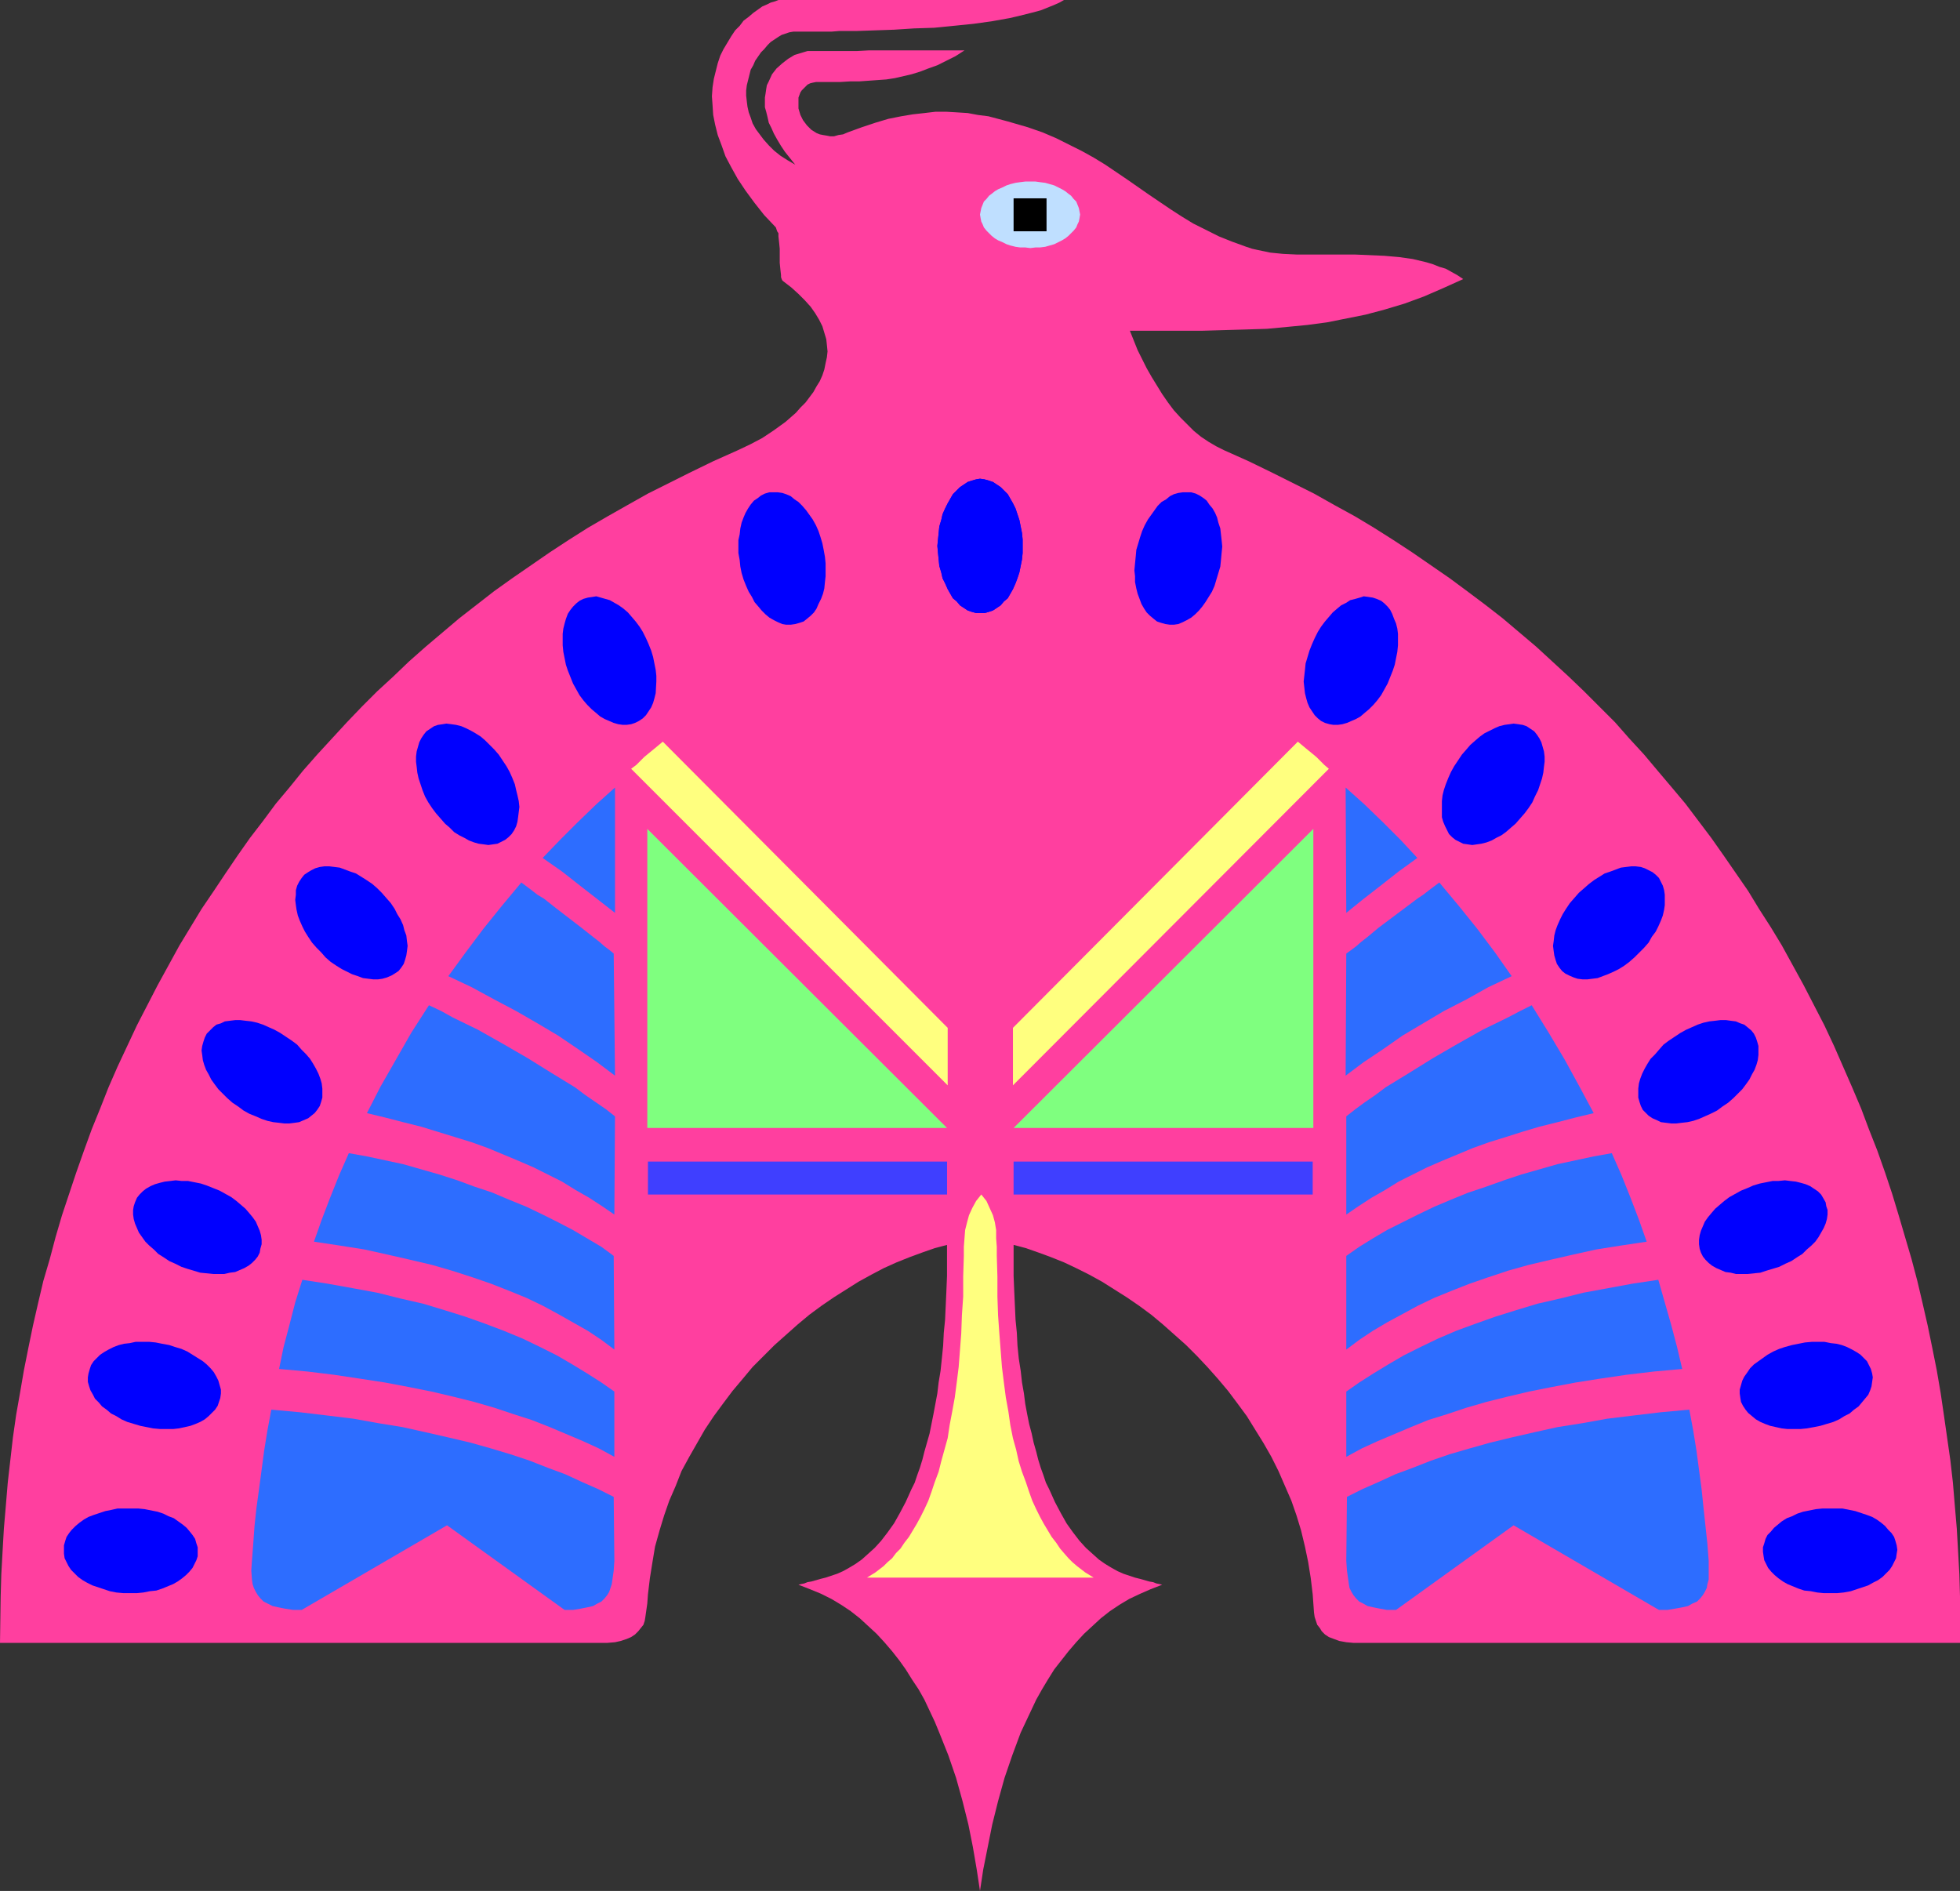 <?xml version="1.0" encoding="UTF-8" standalone="no"?>
<svg
   version="1.0"
   width="129.724mm"
   height="125.155mm"
   id="svg40"
   sodipodi:docname="Bird 46.wmf"
   xmlns:inkscape="http://www.inkscape.org/namespaces/inkscape"
   xmlns:sodipodi="http://sodipodi.sourceforge.net/DTD/sodipodi-0.dtd"
   xmlns="http://www.w3.org/2000/svg"
   xmlns:svg="http://www.w3.org/2000/svg">
  <rect width="100%" height="100%" fill="#333333" stroke="none"/>
  <sodipodi:namedview
     id="namedview40"
     pagecolor="#ffffff"
     bordercolor="#000000"
     borderopacity="0.25"
     inkscape:showpageshadow="2"
     inkscape:pageopacity="0.0"
     inkscape:pagecheckerboard="0"
     inkscape:deskcolor="#d1d1d1"
     inkscape:document-units="mm" />
  <defs
     id="defs1">
    <pattern
       id="WMFhbasepattern"
       patternUnits="userSpaceOnUse"
       width="6"
       height="6"
       x="0"
       y="0" />
  </defs>
  <path
     style="fill:#ff3f9f;fill-opacity:1;fill-rule:evenodd;stroke:none"
     d="m 445.692,236.432 -2.747,-4.525 -2.909,-4.525 -2.747,-4.525 -6.141,-8.888 -3.07,-4.363 -6.464,-8.565 -3.394,-4.04 -3.555,-4.202 -3.394,-4.04 -3.717,-4.04 -3.555,-4.04 -3.878,-3.879 -3.878,-3.879 -3.878,-3.717 -4.04,-3.717 -4.04,-3.717 -4.202,-3.555 -4.202,-3.555 -4.363,-3.394 -4.525,-3.394 -4.363,-3.232 -4.686,-3.232 -4.686,-3.232 -4.686,-3.071 -4.848,-3.071 -4.848,-2.909 -5.01,-2.747 -5.171,-2.909 -5.171,-2.586 -5.171,-2.586 -5.979,-2.909 -6.141,-2.747 -1.939,-0.97 -1.939,-1.131 -1.939,-1.293 -1.778,-1.454 -1.616,-1.616 -1.778,-1.778 -1.616,-1.778 -1.454,-1.939 -1.454,-2.101 -1.293,-2.101 -1.293,-2.101 -1.293,-2.263 -2.262,-4.525 -1.939,-4.848 h 12.282 5.656 l 5.656,-0.162 5.494,-0.162 5.171,-0.162 5.171,-0.485 5.01,-0.485 4.848,-0.646 4.848,-0.97 4.848,-0.97 4.848,-1.293 4.848,-1.454 4.848,-1.778 4.848,-2.101 5.01,-2.263 -1.454,-0.97 -1.454,-0.808 -1.454,-0.808 -1.616,-0.485 -1.616,-0.646 -1.616,-0.485 -3.394,-0.808 -3.394,-0.485 -3.717,-0.323 -3.717,-0.162 -3.717,-0.162 h -10.989 -3.555 l -3.394,-0.162 -3.232,-0.323 -3.07,-0.646 -1.454,-0.323 -1.454,-0.485 -3.555,-1.293 -3.232,-1.293 -3.232,-1.616 -3.232,-1.616 -2.909,-1.778 -2.747,-1.778 -5.494,-3.717 -5.333,-3.717 -5.494,-3.717 -2.909,-1.778 -2.909,-1.616 -3.232,-1.616 -3.232,-1.616 -3.394,-1.454 -3.717,-1.293 -5.01,-1.454 -2.424,-0.646 -2.424,-0.646 -2.586,-0.323 -2.586,-0.485 -2.586,-0.162 -2.747,-0.162 h -2.747 l -2.747,0.323 -2.909,0.323 -2.909,0.485 -3.232,0.646 -3.232,0.97 -3.394,1.131 -3.555,1.293 -1.131,0.485 -1.131,0.162 -1.131,0.323 h -0.97 l -0.808,-0.162 -0.97,-0.162 -0.808,-0.162 -0.808,-0.323 -1.293,-0.808 -1.131,-1.131 -0.97,-1.293 -0.646,-1.293 -0.485,-1.616 v -1.293 -1.454 l 0.485,-1.293 0.323,-0.485 0.485,-0.485 0.485,-0.485 0.485,-0.485 0.646,-0.323 0.646,-0.162 0.808,-0.162 h 0.808 5.171 l 2.586,-0.162 h 2.262 l 4.525,-0.323 2.262,-0.162 2.101,-0.323 2.101,-0.485 2.101,-0.485 2.101,-0.646 2.101,-0.808 2.262,-0.808 2.262,-1.131 2.262,-1.131 2.262,-1.454 h -7.918 -2.909 -13.09 l -3.07,0.162 h -10.666 -1.616 l -1.616,0.485 -1.616,0.485 -1.616,0.97 -1.454,1.131 -1.454,1.293 -1.131,1.454 -0.808,1.778 -0.485,0.97 -0.162,0.97 -0.162,1.131 -0.162,0.97 v 1.131 1.293 l 0.323,1.131 0.323,1.293 0.323,1.454 0.646,1.293 0.646,1.454 0.808,1.454 0.97,1.616 0.97,1.454 1.293,1.616 1.293,1.616 -1.939,-1.131 -1.778,-1.131 -1.616,-1.293 -1.293,-1.293 -1.293,-1.454 -0.97,-1.293 -0.97,-1.293 -0.808,-1.454 -0.485,-1.454 -0.485,-1.293 -0.323,-1.454 -0.162,-1.293 -0.162,-1.454 v -1.293 l 0.162,-1.293 0.323,-1.293 0.323,-1.293 0.323,-1.293 0.646,-1.131 0.485,-1.131 1.454,-2.101 0.808,-0.808 0.808,-0.97 0.808,-0.808 0.97,-0.646 0.97,-0.646 0.808,-0.485 0.97,-0.323 0.97,-0.323 0.97,-0.162 h 0.97 8.565 l 1.939,-0.162 h 4.363 l 4.686,-0.162 4.686,-0.162 5.01,-0.323 5.01,-0.162 4.848,-0.485 4.848,-0.485 4.686,-0.646 4.525,-0.808 2.101,-0.485 1.939,-0.485 1.939,-0.485 1.778,-0.485 1.616,-0.646 1.616,-0.646 1.454,-0.646 L 266.155,0 h -27.31 -6.302 -36.845 -0.97 l -0.808,0.323 -1.131,0.323 -0.97,0.485 -1.131,0.485 -1.131,0.808 -1.131,0.808 -1.131,0.97 -1.293,0.97 -0.97,1.293 -1.131,1.131 -0.97,1.454 -0.97,1.616 -0.97,1.616 -0.808,1.616 -0.646,1.939 -0.485,1.939 -0.485,1.939 -0.323,2.101 -0.162,2.263 0.162,2.263 0.162,2.424 0.485,2.424 0.646,2.586 0.97,2.586 0.97,2.747 1.454,2.747 1.616,2.909 1.939,2.909 2.262,3.071 2.424,3.071 2.909,3.071 0.162,0.485 0.162,0.485 0.323,0.485 v 0.808 l 0.162,1.454 0.162,1.616 v 1.778 1.778 l 0.162,1.616 0.162,1.454 v 0.485 l 0.162,0.485 0.162,0.323 0.162,0.162 2.101,1.616 1.778,1.616 1.616,1.616 1.454,1.616 1.131,1.616 0.97,1.616 0.808,1.616 0.485,1.616 0.485,1.616 0.162,1.454 0.162,1.616 -0.162,1.454 -0.323,1.454 -0.323,1.616 -0.485,1.454 -0.646,1.454 -0.808,1.293 -0.808,1.454 -0.97,1.293 -0.97,1.293 -1.293,1.293 -1.131,1.293 -2.586,2.263 -2.909,2.101 -2.909,1.939 -3.07,1.616 -3.07,1.454 -6.141,2.747 -5.979,2.909 -5.171,2.586 -5.171,2.586 -5.171,2.909 -4.848,2.747 -5.01,2.909 -4.848,3.071 -4.686,3.071 -4.686,3.232 -4.686,3.232 -4.525,3.232 -4.363,3.394 -4.363,3.394 -4.202,3.555 -4.202,3.555 -4.202,3.717 -3.878,3.717 -4.04,3.717 -3.878,3.879 -3.717,3.879 -3.717,4.04 -3.717,4.04 -3.555,4.04 -3.394,4.202 -3.394,4.04 -3.232,4.363 -3.232,4.202 -3.07,4.363 -3.07,4.525 -2.909,4.363 -3.07,4.525 -2.747,4.525 -2.747,4.525 -2.747,5.01 -2.747,5.01 -2.586,5.01 -2.586,5.01 -2.424,5.171 -2.424,5.171 -2.262,5.171 -2.101,5.333 -2.101,5.171 -1.939,5.333 -1.939,5.495 -1.778,5.333 -1.778,5.333 -1.616,5.495 -1.454,5.495 -1.616,5.495 -1.293,5.495 -1.293,5.656 -1.131,5.495 -1.131,5.656 -0.97,5.656 -0.97,5.495 -0.808,5.656 -0.646,5.656 -0.646,5.656 -0.485,5.818 -0.485,5.656 -0.323,5.656 -0.323,5.818 -0.162,5.656 L 0,410.969 h 149.641 2.262 l 1.939,-0.162 1.454,-0.323 1.454,-0.485 1.131,-0.485 0.97,-0.646 0.808,-0.808 0.646,-0.808 0.646,-0.808 0.323,-0.97 0.162,-0.97 0.162,-1.131 0.323,-2.263 0.162,-2.263 0.485,-4.04 0.646,-4.04 0.646,-3.879 1.131,-4.04 1.131,-3.717 1.293,-3.717 1.616,-3.717 1.454,-3.717 1.939,-3.555 1.939,-3.394 1.939,-3.394 2.262,-3.394 2.262,-3.071 2.424,-3.232 2.586,-3.071 2.424,-2.909 2.747,-2.747 2.747,-2.747 2.909,-2.586 2.909,-2.586 2.909,-2.424 3.07,-2.263 3.07,-2.101 3.07,-1.939 3.07,-1.939 3.232,-1.778 3.07,-1.616 3.232,-1.454 3.232,-1.293 3.07,-1.131 3.232,-1.131 3.07,-0.808 v 4.04 3.717 l -0.162,3.879 -0.162,3.555 -0.162,3.555 -0.323,3.232 -0.162,3.232 -0.323,3.232 -0.323,3.071 -0.485,2.909 -0.323,2.747 -0.485,2.586 -0.485,2.586 -0.485,2.424 -0.485,2.424 -0.646,2.263 -0.646,2.263 -0.485,1.939 -0.646,2.101 -0.646,1.778 -0.646,1.939 -0.808,1.616 -1.454,3.232 -1.454,2.747 -1.454,2.586 -1.616,2.263 -1.616,2.101 -1.616,1.778 -1.616,1.454 -1.616,1.454 -1.616,1.131 -1.616,0.97 -1.454,0.808 -1.454,0.646 -1.454,0.485 -1.454,0.485 -1.293,0.323 -1.131,0.323 -1.131,0.323 -0.97,0.162 -0.808,0.323 -0.808,0.162 -0.646,0.162 2.909,1.131 2.747,1.131 2.586,1.293 2.424,1.454 2.424,1.616 2.262,1.778 2.101,1.939 2.101,1.939 1.939,2.101 1.939,2.263 1.778,2.263 1.616,2.263 1.616,2.586 1.616,2.424 1.454,2.586 1.293,2.747 1.293,2.747 1.131,2.747 2.262,5.656 1.939,5.656 1.616,5.818 1.454,5.818 1.131,5.656 0.97,5.656 0.808,5.333 0.808,-5.333 1.131,-5.656 1.131,-5.656 1.454,-5.818 1.616,-5.818 1.939,-5.656 2.101,-5.656 1.293,-2.747 1.293,-2.747 1.293,-2.747 1.454,-2.586 1.454,-2.424 1.616,-2.586 1.778,-2.263 1.778,-2.263 1.939,-2.263 1.939,-2.101 2.101,-1.939 2.101,-1.939 2.262,-1.778 2.424,-1.616 2.424,-1.454 2.747,-1.293 2.586,-1.131 2.909,-1.131 -0.646,-0.162 -0.808,-0.162 -0.808,-0.323 -0.97,-0.162 -1.131,-0.323 -1.131,-0.323 -1.293,-0.323 -1.454,-0.485 -1.454,-0.485 -1.454,-0.646 -1.454,-0.808 -1.616,-0.97 -1.616,-1.131 -1.616,-1.454 -1.616,-1.454 -1.616,-1.778 -1.616,-2.101 -1.616,-2.263 -1.454,-2.586 -1.454,-2.747 -1.454,-3.232 -0.808,-1.616 -0.646,-1.939 -0.646,-1.778 -0.646,-2.101 -0.485,-1.939 -0.646,-2.263 -0.485,-2.263 -0.646,-2.424 -0.485,-2.424 -0.485,-2.586 -0.323,-2.586 -0.485,-2.747 -0.323,-2.909 -0.485,-3.071 -0.323,-3.232 -0.162,-3.232 -0.323,-3.232 -0.162,-3.555 -0.162,-3.555 -0.162,-3.879 v -3.717 -4.04 l 3.07,0.808 3.232,1.131 3.07,1.131 3.232,1.293 3.07,1.454 3.232,1.616 3.232,1.778 3.07,1.939 3.07,1.939 3.07,2.101 3.07,2.263 2.909,2.424 2.909,2.586 2.909,2.586 2.747,2.747 2.586,2.747 2.586,2.909 2.586,3.071 2.424,3.232 2.262,3.071 2.101,3.394 2.101,3.394 1.939,3.394 1.778,3.555 1.616,3.717 1.616,3.717 1.293,3.717 1.131,3.717 0.97,4.04 0.808,3.879 0.646,4.04 0.485,4.04 0.162,2.263 0.162,2.263 0.162,1.131 0.323,0.97 0.323,0.97 0.646,0.808 0.485,0.808 0.808,0.808 0.97,0.646 1.293,0.485 1.293,0.485 1.778,0.323 1.778,0.162 h 2.262 149.48 v -11.474 l -0.162,-5.656 -0.323,-5.818 -0.323,-5.656 -0.485,-5.656 -0.485,-5.818 -0.646,-5.656 -0.808,-5.656 -0.808,-5.656 -0.808,-5.495 -0.97,-5.656 -1.131,-5.656 -1.131,-5.495 -1.293,-5.656 -1.293,-5.495 -1.454,-5.495 -1.616,-5.495 -1.616,-5.495 -1.616,-5.333 -1.778,-5.333 -1.939,-5.495 -2.101,-5.333 -1.939,-5.171 -2.262,-5.333 -2.262,-5.171 -2.262,-5.171 -2.424,-5.171 -2.586,-5.01 -2.586,-5.01 -2.747,-5.01 z"
     id="path1" />
  <path
     style="fill:#0000ff;fill-opacity:1;fill-rule:evenodd;stroke:none"
     d="m 255.813,136.559 v -1.616 l -0.162,-1.616 -0.323,-1.616 -0.323,-1.616 -0.485,-1.454 -0.485,-1.454 -0.646,-1.293 -0.646,-1.131 -0.646,-1.131 -0.97,-0.97 -0.808,-0.808 -0.97,-0.646 -0.97,-0.646 -0.97,-0.323 -1.131,-0.323 -1.131,-0.162 -0.97,0.162 -1.131,0.323 -0.97,0.323 -0.97,0.646 -0.97,0.646 -0.808,0.808 -0.97,0.97 -0.646,1.131 -0.646,1.131 -0.646,1.293 -0.646,1.454 -0.323,1.454 -0.485,1.616 -0.162,1.616 -0.162,1.616 -0.162,1.616 0.162,1.778 0.162,1.616 0.162,1.616 0.485,1.616 0.323,1.454 0.646,1.293 0.646,1.454 0.646,1.131 0.646,1.131 0.97,0.808 0.808,0.97 0.97,0.646 0.97,0.646 0.97,0.323 1.131,0.323 h 0.97 1.131 l 1.131,-0.323 0.97,-0.323 0.97,-0.646 0.97,-0.646 0.808,-0.97 0.97,-0.808 0.646,-1.131 0.646,-1.131 0.646,-1.454 0.485,-1.293 0.485,-1.454 0.323,-1.616 0.323,-1.616 0.162,-1.616 z"
     id="path2" />
  <path
     style="fill:#0000ff;fill-opacity:1;fill-rule:evenodd;stroke:none"
     d="m 206.04,137.528 -0.323,-1.616 -0.485,-1.616 -0.485,-1.454 -0.646,-1.454 -0.808,-1.454 -0.808,-1.131 -0.808,-1.131 -0.97,-1.131 -0.97,-0.97 -0.97,-0.646 -0.97,-0.808 -1.131,-0.485 -0.97,-0.323 -1.131,-0.162 h -0.97 -1.131 l -1.131,0.323 -0.97,0.485 -0.808,0.646 -0.97,0.646 -0.808,0.97 -0.646,0.97 -0.646,1.131 -0.485,1.131 -0.485,1.293 -0.323,1.454 -0.162,1.454 -0.323,1.454 v 1.616 1.616 l 0.323,1.778 0.162,1.616 0.323,1.616 0.485,1.616 0.646,1.616 0.646,1.454 0.808,1.293 0.646,1.293 0.97,1.131 0.808,0.97 0.97,0.97 0.97,0.808 1.131,0.646 0.97,0.485 1.131,0.485 0.97,0.162 h 1.131 l 1.131,-0.162 1.131,-0.323 0.97,-0.323 0.808,-0.646 0.97,-0.808 0.808,-0.808 0.646,-0.97 0.485,-1.131 0.646,-1.293 0.485,-1.293 0.323,-1.293 0.162,-1.616 0.162,-1.454 v -1.454 -1.778 l -0.162,-1.616 z"
     id="path3" />
  <path
     style="fill:#0000ff;fill-opacity:1;fill-rule:evenodd;stroke:none"
     d="m 162.246,161.123 -0.646,-1.454 -0.808,-1.616 -0.808,-1.293 -0.97,-1.293 -0.97,-1.131 -0.97,-1.131 -1.131,-0.97 -1.131,-0.808 -1.131,-0.646 -1.131,-0.646 -1.131,-0.323 -1.131,-0.323 -1.131,-0.323 -0.97,0.162 -1.131,0.162 -1.131,0.323 -0.97,0.485 -0.808,0.646 -0.808,0.808 -0.646,0.808 -0.646,0.97 -0.485,1.293 -0.323,1.131 -0.323,1.293 -0.162,1.293 v 1.454 1.454 l 0.162,1.616 0.323,1.616 0.323,1.616 0.485,1.454 0.646,1.616 0.646,1.616 0.808,1.454 0.808,1.454 0.97,1.293 0.97,1.131 1.131,1.131 0.97,0.808 1.131,0.97 1.131,0.646 1.131,0.485 1.131,0.485 1.131,0.323 1.131,0.162 h 0.97 l 1.131,-0.162 0.97,-0.323 0.97,-0.485 0.97,-0.646 0.808,-0.808 0.646,-0.97 0.646,-0.97 0.485,-1.131 0.323,-1.131 0.323,-1.293 0.162,-2.909 v -1.454 l -0.162,-1.454 -0.323,-1.616 -0.323,-1.616 -0.485,-1.616 z"
     id="path4" />
  <path
     style="fill:#0000ff;fill-opacity:1;fill-rule:evenodd;stroke:none"
     d="m 108.11,202.172 0.97,1.293 1.131,1.293 1.131,1.293 1.131,0.97 1.131,1.131 1.293,0.808 1.293,0.646 1.131,0.646 1.293,0.485 1.131,0.323 1.293,0.162 1.131,0.162 1.131,-0.162 1.131,-0.162 0.97,-0.485 0.97,-0.485 0.808,-0.646 0.808,-0.808 0.646,-0.97 0.485,-0.97 0.323,-1.131 0.162,-1.131 0.162,-1.293 0.162,-1.293 -0.162,-1.454 -0.323,-1.454 -0.323,-1.293 -0.323,-1.454 -0.646,-1.616 -0.646,-1.454 -0.808,-1.454 -0.97,-1.454 -0.97,-1.454 -1.131,-1.293 -1.131,-1.131 -1.131,-1.131 -1.131,-0.97 -1.293,-0.808 -1.131,-0.646 -1.293,-0.646 -1.131,-0.485 -1.293,-0.323 -1.131,-0.162 -1.293,-0.162 -0.97,0.162 -1.131,0.162 -0.97,0.323 -0.97,0.646 -0.97,0.646 -0.646,0.808 -0.646,0.97 -0.485,0.97 -0.323,1.131 -0.323,1.131 -0.162,1.293 v 1.293 l 0.162,1.293 0.162,1.454 0.323,1.454 0.485,1.454 0.485,1.454 0.646,1.616 0.808,1.454 z"
     id="path5" />
  <path
     style="fill:#0000ff;fill-opacity:1;fill-rule:evenodd;stroke:none"
     d="m 95.505,223.342 -1.131,-1.131 -1.293,-1.131 -1.454,-0.97 -1.293,-0.808 -1.293,-0.808 -1.454,-0.485 -1.293,-0.485 -1.293,-0.485 -1.293,-0.162 -1.293,-0.162 h -1.293 l -1.131,0.162 -1.131,0.323 -0.97,0.485 -0.808,0.485 -0.97,0.646 -0.646,0.808 -0.646,0.97 -0.485,0.97 -0.323,1.131 v 1.131 l -0.162,1.293 0.162,1.293 0.162,1.131 0.323,1.454 0.485,1.293 0.646,1.454 0.646,1.293 0.808,1.293 0.97,1.454 1.131,1.293 1.131,1.131 1.131,1.293 1.293,1.131 1.454,0.97 1.293,0.808 1.293,0.646 1.293,0.646 1.454,0.485 1.293,0.485 1.293,0.162 1.293,0.162 h 1.131 l 1.131,-0.162 1.131,-0.323 1.131,-0.485 0.808,-0.485 0.97,-0.646 0.646,-0.808 0.646,-0.97 0.323,-0.97 0.323,-1.131 0.162,-1.131 0.162,-1.293 -0.162,-1.131 -0.162,-1.454 -0.485,-1.293 -0.323,-1.293 -0.646,-1.454 -0.808,-1.293 -0.646,-1.293 -0.97,-1.454 -1.131,-1.293 z"
     id="path6" />
  <path
     style="fill:#0000ff;fill-opacity:1;fill-rule:evenodd;stroke:none"
     d="m 71.589,259.381 -1.454,-0.97 -1.454,-0.808 -1.454,-0.646 -1.454,-0.646 -1.454,-0.485 -1.454,-0.323 -1.454,-0.162 -1.293,-0.162 h -1.293 l -1.293,0.162 -1.293,0.162 -0.97,0.485 -1.131,0.323 -0.808,0.646 -0.808,0.808 -0.808,0.808 -0.485,0.97 -0.323,0.97 -0.323,1.131 -0.162,1.131 0.162,1.131 0.162,1.293 0.323,1.131 0.485,1.293 0.646,1.131 0.646,1.293 0.808,1.131 0.97,1.293 1.131,1.131 1.131,1.131 1.293,1.131 1.454,0.97 1.293,0.97 1.454,0.808 1.616,0.646 1.454,0.646 1.454,0.485 1.454,0.323 1.454,0.162 1.293,0.162 h 1.293 l 1.293,-0.162 1.131,-0.162 1.131,-0.485 1.131,-0.485 0.808,-0.646 0.808,-0.646 0.646,-0.808 0.646,-0.97 0.323,-0.97 0.323,-1.131 v -1.131 -1.131 l -0.162,-1.293 -0.323,-1.131 -0.485,-1.293 -0.646,-1.293 -0.646,-1.131 -0.808,-1.293 -0.97,-1.131 -1.131,-1.131 -1.131,-1.293 -1.293,-0.97 z"
     id="path7" />
  <path
     style="fill:#0000ff;fill-opacity:1;fill-rule:evenodd;stroke:none"
     d="m 53.328,297.197 -1.616,-0.646 -1.454,-0.485 -1.616,-0.323 -1.616,-0.323 h -1.616 l -1.454,-0.162 -1.293,0.162 -1.454,0.162 -1.293,0.323 -1.131,0.323 -1.131,0.485 -1.131,0.646 -0.808,0.646 -0.808,0.808 -0.646,0.808 -0.485,1.131 -0.323,0.97 -0.162,0.97 v 1.131 l 0.162,1.131 0.323,1.131 0.485,1.131 0.485,1.131 0.808,1.131 0.808,1.131 0.97,0.97 1.131,0.97 1.131,1.131 1.293,0.808 1.454,0.97 1.454,0.646 1.616,0.808 1.454,0.485 1.616,0.485 1.616,0.485 1.616,0.162 1.616,0.162 h 1.454 1.293 l 1.454,-0.323 1.293,-0.162 1.131,-0.485 1.131,-0.485 1.131,-0.646 0.808,-0.646 0.808,-0.808 0.646,-0.808 0.485,-0.97 0.162,-0.97 0.323,-1.131 v -1.131 l -0.162,-1.131 -0.323,-1.131 -0.485,-1.131 -0.485,-1.131 -0.808,-1.131 -0.808,-0.97 -0.97,-1.131 -1.131,-0.97 -1.131,-0.97 -1.293,-0.97 -1.454,-0.808 -1.454,-0.808 z"
     id="path8" />
  <path
     style="fill:#0000ff;fill-opacity:1;fill-rule:evenodd;stroke:none"
     d="m 40.562,336.145 -1.616,-0.323 -1.616,-0.162 H 35.552 33.936 l -1.454,0.323 -1.454,0.162 -1.293,0.323 -1.293,0.485 -1.293,0.646 -1.131,0.646 -0.97,0.646 -0.808,0.808 -0.808,0.808 -0.646,0.97 -0.323,0.97 -0.323,1.131 -0.162,0.97 v 1.131 l 0.323,1.131 0.323,0.97 0.646,1.131 0.485,0.97 0.97,0.97 0.808,0.97 1.131,0.808 1.131,0.97 1.293,0.646 1.293,0.808 1.454,0.646 1.616,0.485 1.616,0.485 1.616,0.323 1.616,0.323 1.778,0.162 h 1.616 1.616 l 1.454,-0.162 1.454,-0.323 1.454,-0.323 1.293,-0.485 1.131,-0.485 1.131,-0.646 0.97,-0.808 0.808,-0.808 0.808,-0.808 0.646,-0.97 0.323,-0.97 0.323,-0.97 0.162,-1.131 v -0.97 l -0.323,-1.131 -0.323,-1.131 -0.485,-0.97 -0.646,-1.131 -0.808,-0.97 -0.97,-0.97 -0.97,-0.808 -1.293,-0.808 -1.293,-0.808 -1.293,-0.808 -1.454,-0.646 -1.616,-0.485 -1.454,-0.485 z"
     id="path9" />
  <path
     style="fill:#0000ff;fill-opacity:1;fill-rule:evenodd;stroke:none"
     d="m 32.805,377.355 h -1.616 -1.778 l -1.454,0.323 -1.616,0.323 -1.454,0.485 -1.454,0.485 -1.293,0.485 -1.131,0.646 -1.131,0.808 -0.97,0.808 -0.97,0.97 -0.646,0.808 -0.646,0.97 -0.323,0.97 -0.323,1.131 v 1.131 0.97 l 0.162,1.131 0.485,0.97 0.485,0.97 0.646,0.97 0.97,0.97 0.808,0.808 1.131,0.808 1.131,0.646 1.293,0.646 1.454,0.485 1.454,0.485 1.454,0.485 1.616,0.323 1.778,0.162 h 1.616 1.778 l 1.616,-0.162 1.616,-0.323 1.616,-0.162 1.454,-0.485 2.747,-1.131 1.131,-0.646 1.131,-0.808 0.97,-0.808 0.808,-0.808 0.808,-0.97 0.485,-0.97 0.485,-0.97 0.323,-0.97 v -1.131 -1.131 l -0.323,-0.97 -0.323,-1.131 -0.646,-0.97 -0.646,-0.808 -0.808,-0.97 -0.97,-0.808 -1.131,-0.808 -1.131,-0.808 -1.293,-0.485 -1.293,-0.646 -1.454,-0.485 -1.616,-0.323 -1.616,-0.323 -1.616,-0.162 z"
     id="path10" />
  <path
     style="fill:#0000ff;fill-opacity:1;fill-rule:evenodd;stroke:none"
     d="m 284.254,137.528 0.485,-1.616 0.485,-1.616 0.485,-1.454 0.646,-1.454 0.808,-1.454 0.808,-1.131 0.808,-1.131 0.808,-1.131 0.97,-0.97 1.131,-0.646 0.97,-0.808 0.97,-0.485 1.131,-0.323 1.131,-0.162 h 1.131 0.97 l 1.131,0.323 0.97,0.485 0.97,0.646 0.808,0.646 0.646,0.97 0.808,0.97 0.646,1.131 0.485,1.131 0.323,1.293 0.485,1.454 0.162,1.454 0.162,1.454 0.162,1.616 -0.162,1.616 -0.162,1.778 -0.162,1.616 -0.485,1.616 -0.485,1.616 -0.485,1.616 -0.646,1.454 -0.808,1.293 -0.808,1.293 -0.808,1.131 -0.808,0.97 -0.97,0.97 -0.97,0.808 -1.131,0.646 -0.97,0.485 -1.131,0.485 -1.131,0.162 h -0.97 l -1.131,-0.162 -1.131,-0.323 -0.97,-0.323 -0.808,-0.646 -0.97,-0.808 -0.808,-0.808 -0.646,-0.97 -0.646,-1.131 -0.485,-1.293 -0.485,-1.293 -0.323,-1.293 -0.323,-1.616 v -1.454 l -0.162,-1.454 0.162,-1.778 0.162,-1.616 z"
     id="path11" />
  <path
     style="fill:#0000ff;fill-opacity:1;fill-rule:evenodd;stroke:none"
     d="m 328.209,161.123 0.646,-1.454 0.808,-1.616 0.808,-1.293 0.97,-1.293 0.97,-1.131 0.97,-1.131 1.131,-0.97 0.97,-0.808 1.293,-0.646 0.97,-0.646 1.293,-0.323 1.131,-0.323 0.97,-0.323 1.131,0.162 1.131,0.162 0.97,0.323 1.131,0.485 0.808,0.646 0.808,0.808 0.646,0.808 0.485,0.97 0.485,1.293 0.485,1.131 0.323,1.293 0.162,1.293 v 1.454 1.454 l -0.162,1.616 -0.323,1.616 -0.323,1.616 -0.485,1.454 -0.646,1.616 -0.646,1.616 -0.808,1.454 -0.808,1.454 -0.97,1.293 -0.97,1.131 -1.131,1.131 -0.97,0.808 -1.131,0.97 -1.131,0.646 -1.131,0.485 -1.131,0.485 -1.131,0.323 -1.131,0.162 h -1.131 l -0.97,-0.162 -1.131,-0.323 -0.97,-0.485 -0.808,-0.646 -0.808,-0.808 -0.646,-0.97 -0.646,-0.97 -0.485,-1.131 -0.323,-1.131 -0.323,-1.293 -0.323,-2.909 0.162,-1.454 0.162,-1.454 0.162,-1.616 0.485,-1.616 0.485,-1.616 z"
     id="path12" />
  <path
     style="fill:#0000ff;fill-opacity:1;fill-rule:evenodd;stroke:none"
     d="m 234.481,136.559 0.162,-1.616 0.162,-1.616 0.162,-1.616 0.485,-1.616 0.323,-1.454 0.646,-1.454 0.646,-1.293 0.646,-1.131 0.646,-1.131 0.97,-0.97 0.808,-0.808 0.97,-0.646 0.97,-0.646 0.97,-0.323 1.131,-0.323 0.97,-0.162 1.131,0.162 1.131,0.323 0.97,0.323 0.97,0.646 0.97,0.646 0.808,0.808 0.97,0.97 0.646,1.131 0.646,1.131 0.646,1.293 0.485,1.454 0.485,1.454 0.323,1.616 0.323,1.616 0.162,1.616 v 1.616 1.778 l -0.162,1.616 -0.323,1.616 -0.323,1.616 -0.485,1.454 -0.485,1.293 -0.646,1.454 -0.646,1.131 -0.646,1.131 -0.97,0.808 -0.808,0.97 -0.97,0.646 -0.97,0.646 -0.97,0.323 -1.131,0.323 h -1.131 -0.97 l -1.131,-0.323 -0.97,-0.323 -0.97,-0.646 -0.97,-0.646 -0.808,-0.97 -0.97,-0.808 -0.646,-1.131 -0.646,-1.131 -0.646,-1.454 -0.646,-1.293 -0.323,-1.454 -0.485,-1.616 -0.162,-1.616 -0.162,-1.616 z"
     id="path13" />
  <path
     style="fill:#0000ff;fill-opacity:1;fill-rule:evenodd;stroke:none"
     d="m 382.345,202.172 -0.97,1.293 -1.131,1.293 -1.131,1.293 -1.131,0.97 -1.293,1.131 -1.131,0.808 -1.293,0.646 -1.131,0.646 -1.293,0.485 -1.293,0.323 -1.131,0.162 -1.131,0.162 -1.131,-0.162 -1.131,-0.162 -0.97,-0.485 -0.97,-0.485 -0.808,-0.646 -0.808,-0.808 -0.485,-0.97 -0.485,-0.97 -0.485,-1.131 -0.323,-1.131 v -1.293 -1.293 -1.454 l 0.162,-1.454 0.323,-1.293 0.485,-1.454 0.646,-1.616 0.646,-1.454 0.808,-1.454 0.97,-1.454 0.97,-1.454 1.131,-1.293 0.97,-1.131 1.293,-1.131 1.131,-0.97 1.131,-0.808 1.293,-0.646 1.293,-0.646 1.131,-0.485 1.293,-0.323 1.131,-0.162 1.131,-0.162 1.131,0.162 1.131,0.162 0.97,0.323 0.97,0.646 0.97,0.646 0.646,0.808 0.646,0.97 0.485,0.97 0.323,1.131 0.323,1.131 0.162,1.293 v 1.293 l -0.162,1.293 -0.162,1.454 -0.323,1.454 -0.485,1.454 -0.485,1.454 -0.808,1.616 -0.646,1.454 z"
     id="path14" />
  <path
     style="fill:#0000ff;fill-opacity:1;fill-rule:evenodd;stroke:none"
     d="m 394.95,223.342 1.293,-1.131 1.293,-1.131 1.293,-0.97 1.293,-0.808 1.293,-0.808 1.454,-0.485 1.293,-0.485 1.293,-0.485 1.293,-0.162 1.293,-0.162 h 1.131 l 1.293,0.162 0.97,0.323 0.97,0.485 0.97,0.485 0.808,0.646 0.808,0.808 0.485,0.97 0.485,0.97 0.323,1.131 0.162,1.131 v 1.293 1.293 l -0.162,1.131 -0.323,1.454 -0.485,1.293 -0.646,1.454 -0.646,1.293 -0.97,1.293 -0.808,1.454 -1.131,1.293 -1.131,1.131 -1.293,1.293 -1.293,1.131 -1.293,0.97 -1.293,0.808 -1.293,0.646 -1.454,0.646 -1.293,0.485 -1.293,0.485 -1.293,0.162 -1.293,0.162 h -1.131 l -1.293,-0.162 -0.97,-0.323 -1.131,-0.485 -0.97,-0.485 -0.808,-0.646 -0.646,-0.808 -0.646,-0.97 -0.323,-0.97 -0.323,-1.131 -0.162,-1.131 -0.162,-1.293 0.162,-1.131 0.162,-1.454 0.323,-1.293 0.485,-1.293 0.646,-1.454 0.646,-1.293 0.808,-1.293 0.97,-1.454 1.131,-1.293 z"
     id="path15" />
  <path
     style="fill:#0000ff;fill-opacity:1;fill-rule:evenodd;stroke:none"
     d="m 418.867,259.381 1.454,-0.97 1.454,-0.808 1.454,-0.646 1.454,-0.646 1.454,-0.485 1.454,-0.323 1.454,-0.162 1.293,-0.162 h 1.454 l 1.131,0.162 1.293,0.162 1.131,0.485 0.97,0.323 0.808,0.646 0.97,0.808 0.646,0.808 0.485,0.97 0.323,0.97 0.323,1.131 v 1.131 1.131 l -0.162,1.293 -0.323,1.131 -0.485,1.293 -0.646,1.131 -0.646,1.293 -0.808,1.131 -0.97,1.293 -1.131,1.131 -1.131,1.131 -1.293,1.131 -1.454,0.97 -1.293,0.97 -1.616,0.808 -1.454,0.646 -1.454,0.646 -1.454,0.485 -1.454,0.323 -1.454,0.162 -1.293,0.162 h -1.293 l -1.293,-0.162 -1.293,-0.162 -0.97,-0.485 -1.131,-0.485 -0.97,-0.646 -0.646,-0.646 -0.808,-0.808 -0.485,-0.97 -0.323,-0.97 -0.323,-1.131 v -1.131 -1.131 l 0.162,-1.293 0.323,-1.131 0.485,-1.293 0.646,-1.293 0.646,-1.131 0.808,-1.293 1.131,-1.131 0.97,-1.131 1.131,-1.293 1.293,-0.97 z"
     id="path16" />
  <path
     style="fill:#0000ff;fill-opacity:1;fill-rule:evenodd;stroke:none"
     d="m 437.128,297.197 1.454,-0.646 1.616,-0.485 1.616,-0.323 1.616,-0.323 h 1.454 l 1.616,-0.162 1.293,0.162 1.454,0.162 1.293,0.323 1.131,0.323 1.131,0.485 0.97,0.646 0.97,0.646 0.808,0.808 0.485,0.808 0.646,1.131 0.162,0.97 0.323,0.97 v 1.131 l -0.162,1.131 -0.323,1.131 -0.485,1.131 -0.646,1.131 -0.646,1.131 -0.808,1.131 -0.97,0.97 -1.131,0.97 -1.131,1.131 -1.293,0.808 -1.454,0.97 -1.454,0.646 -1.616,0.808 -1.616,0.485 -1.616,0.485 -1.454,0.485 -1.616,0.162 -1.616,0.162 h -1.454 -1.454 l -1.293,-0.323 -1.293,-0.162 -1.131,-0.485 -1.131,-0.485 -1.131,-0.646 -0.808,-0.646 -0.808,-0.808 -0.646,-0.808 -0.485,-0.97 -0.323,-0.97 -0.162,-1.131 v -1.131 l 0.162,-1.131 0.323,-1.131 0.485,-1.131 0.485,-1.131 0.808,-1.131 0.808,-0.97 0.97,-1.131 1.131,-0.97 1.131,-0.97 1.293,-0.97 1.454,-0.808 1.454,-0.808 z"
     id="path17" />
  <path
     style="fill:#0000ff;fill-opacity:1;fill-rule:evenodd;stroke:none"
     d="m 449.894,336.145 1.616,-0.323 1.778,-0.162 h 1.616 1.454 l 1.616,0.323 1.454,0.162 1.293,0.323 1.293,0.485 1.293,0.646 1.131,0.646 0.97,0.646 0.808,0.808 0.808,0.808 0.485,0.97 0.485,0.97 0.323,1.131 0.162,0.97 -0.162,1.131 -0.162,1.131 -0.323,0.97 -0.485,1.131 -0.808,0.97 -0.808,0.97 -0.808,0.97 -1.131,0.808 -1.131,0.97 -1.293,0.646 -1.293,0.808 -1.454,0.646 -1.616,0.485 -1.616,0.485 -1.616,0.323 -1.778,0.323 -1.616,0.162 h -1.616 -1.616 l -1.454,-0.162 -1.454,-0.323 -1.454,-0.323 -1.293,-0.485 -1.131,-0.485 -1.131,-0.646 -0.97,-0.808 -0.97,-0.808 -0.646,-0.808 -0.646,-0.97 -0.485,-0.97 -0.162,-0.97 -0.162,-1.131 v -0.97 l 0.323,-1.131 0.323,-1.131 0.485,-0.97 0.808,-1.131 0.646,-0.97 0.97,-0.97 1.131,-0.808 1.131,-0.808 1.131,-0.808 1.454,-0.808 1.454,-0.646 1.454,-0.485 1.778,-0.485 z"
     id="path18" />
  <path
     style="fill:#0000ff;fill-opacity:1;fill-rule:evenodd;stroke:none"
     d="m 457.651,377.355 h 1.616 1.616 l 1.616,0.323 1.616,0.323 1.454,0.485 1.454,0.485 1.293,0.485 1.131,0.646 1.131,0.808 0.97,0.808 0.808,0.97 0.808,0.808 0.646,0.97 0.323,0.97 0.323,1.131 0.162,1.131 -0.162,0.97 -0.162,1.131 -0.485,0.97 -0.485,0.97 -0.646,0.97 -0.97,0.97 -0.808,0.808 -1.131,0.808 -1.293,0.646 -1.131,0.646 -1.454,0.485 -1.454,0.485 -1.454,0.485 -1.778,0.323 -1.616,0.162 h -1.778 -1.616 l -1.616,-0.162 -1.616,-0.323 -1.616,-0.162 -1.454,-0.485 -2.747,-1.131 -1.131,-0.646 -1.131,-0.808 -0.97,-0.808 -0.808,-0.808 -0.808,-0.97 -0.485,-0.97 -0.485,-0.97 -0.162,-0.97 -0.162,-1.131 v -1.131 l 0.323,-0.97 0.323,-1.131 0.485,-0.97 0.808,-0.808 0.808,-0.97 0.97,-0.808 0.97,-0.808 1.293,-0.808 1.293,-0.485 1.293,-0.646 1.454,-0.485 1.616,-0.323 1.616,-0.323 1.616,-0.162 z"
     id="path19" />
  <path
     style="fill:#ffff7f;fill-opacity:1;fill-rule:evenodd;stroke:none"
     d="m 165.801,185.526 -1.939,1.616 -1.778,1.454 -0.97,0.808 -0.97,0.97 -0.97,0.97 -1.293,0.97 79.184,79.188 v -14.383 z"
     id="path20" />
  <path
     style="fill:#ffff7f;fill-opacity:1;fill-rule:evenodd;stroke:none"
     d="m 324.654,185.526 1.939,1.616 1.778,1.454 0.97,0.808 0.97,0.97 0.97,0.97 1.131,0.97 -79.022,79.188 v -14.383 z"
     id="path21" />
  <path
     style="fill:#7fff7f;fill-opacity:1;fill-rule:evenodd;stroke:none"
     d="m 161.923,207.343 v 74.824 h 74.982 z"
     id="path22" />
  <path
     style="fill:#7fff7f;fill-opacity:1;fill-rule:evenodd;stroke:none"
     d="M 328.532,207.343 V 282.168 H 253.55 Z"
     id="path23" />
  <path
     style="fill:#3f3fff;fill-opacity:1;fill-rule:evenodd;stroke:none"
     d="m 162.085,290.571 v 8.242 h 74.821 v -8.242 z"
     id="path24" />
  <path
     style="fill:#3f3fff;fill-opacity:1;fill-rule:evenodd;stroke:none"
     d="m 328.371,290.571 v 8.242 h -74.821 v -8.242 z"
     id="path25" />
  <path
     style="fill:#2d6dff;fill-opacity:1;fill-rule:evenodd;stroke:none"
     d="m 153.52,374.446 0.162,15.999 -0.162,2.424 -0.323,2.263 -0.162,1.131 -0.323,0.97 -0.323,0.97 -0.485,0.808 -0.646,0.808 -0.808,0.808 -0.97,0.485 -1.131,0.646 -1.454,0.323 -1.616,0.323 -1.939,0.323 h -2.101 L 111.827,381.556 75.467,402.727 h -2.101 l -2.101,-0.323 -1.616,-0.323 -1.454,-0.323 -1.293,-0.646 -0.97,-0.485 -0.808,-0.808 -0.646,-0.808 -0.485,-0.808 -0.485,-0.97 -0.323,-0.97 -0.162,-1.131 -0.162,-2.263 0.162,-2.424 0.323,-4.202 0.323,-4.525 0.485,-4.525 0.646,-4.687 0.646,-4.848 0.646,-4.848 0.808,-5.01 0.97,-5.171 7.11,0.646 6.787,0.808 6.626,0.808 6.302,1.131 5.979,0.97 5.818,1.293 5.656,1.293 5.494,1.293 5.171,1.454 4.848,1.454 4.848,1.616 4.525,1.778 4.363,1.616 4.202,1.939 4.04,1.778 z"
     id="path26" />
  <path
     style="fill:#2d6dff;fill-opacity:1;fill-rule:evenodd;stroke:none"
     d="m 153.681,364.426 v -16.322 l -3.232,-2.263 -3.555,-2.263 -3.717,-2.263 -3.878,-2.263 -4.202,-2.101 -4.363,-2.101 -4.686,-1.939 -4.686,-1.778 -5.01,-1.778 -5.171,-1.616 -5.333,-1.616 -5.656,-1.293 -5.818,-1.454 -6.141,-1.131 -6.302,-1.131 -6.302,-0.97 -1.778,5.656 -1.454,5.656 -1.454,5.495 -1.131,5.495 7.11,0.646 6.626,0.808 6.464,0.97 6.302,0.97 5.979,1.131 5.656,1.131 5.494,1.293 5.171,1.293 5.01,1.454 4.848,1.616 4.525,1.454 4.525,1.778 4.202,1.778 4.202,1.778 3.878,1.778 z"
     id="path27" />
  <path
     style="fill:#2d6dff;fill-opacity:1;fill-rule:evenodd;stroke:none"
     d="m 153.681,337.599 -0.162,-23.433 -3.07,-2.263 -3.555,-2.101 -3.555,-2.101 -3.717,-1.939 -3.878,-1.939 -4.04,-1.939 -4.363,-1.778 -4.202,-1.778 -4.363,-1.454 -4.363,-1.616 -4.525,-1.454 -4.525,-1.293 -4.525,-1.293 -4.525,-0.97 -4.525,-0.97 -4.525,-0.808 -2.424,5.495 -2.262,5.656 -2.101,5.495 -1.939,5.495 6.464,0.97 6.141,0.97 5.818,1.293 5.656,1.293 5.494,1.293 5.01,1.454 5.01,1.616 4.686,1.616 4.525,1.778 4.363,1.778 4.04,1.939 3.878,2.101 3.717,2.101 3.717,2.101 3.394,2.263 z"
     id="path28" />
  <path
     style="fill:#2d6dff;fill-opacity:1;fill-rule:evenodd;stroke:none"
     d="m 153.681,303.823 0.162,-24.726 v 0.162 l -2.262,-1.778 -2.586,-1.778 -2.586,-1.778 -2.586,-1.939 -2.909,-1.778 -2.909,-1.778 -5.979,-3.717 -6.141,-3.555 -6.302,-3.555 -6.302,-3.071 -2.909,-1.616 -3.07,-1.454 -4.363,6.788 -3.878,6.788 -3.878,6.788 -3.394,6.626 4.686,1.131 4.363,1.131 4.525,1.131 4.202,1.293 4.202,1.293 4.202,1.293 4.04,1.454 3.878,1.616 3.878,1.616 3.717,1.616 3.555,1.778 3.555,1.778 3.394,2.101 3.394,1.939 3.232,2.101 z"
     id="path29" />
  <path
     style="fill:#2d6dff;fill-opacity:1;fill-rule:evenodd;stroke:none"
     d="m 153.843,269.077 -0.323,-30.544 -0.97,-0.808 -1.293,-0.97 -1.293,-1.131 -1.454,-1.131 -3.07,-2.424 -6.302,-4.848 -3.07,-2.424 -1.616,-0.97 -1.454,-1.131 -1.293,-0.97 -1.293,-0.97 -4.848,5.818 -4.686,5.818 -4.363,5.818 -4.363,5.979 5.818,2.747 5.656,3.071 5.494,2.909 5.333,3.071 5.171,3.071 5.01,3.394 4.686,3.232 z"
     id="path30" />
  <path
     style="fill:#2d6dff;fill-opacity:1;fill-rule:evenodd;stroke:none"
     d="m 153.843,228.352 v -31.352 l -4.686,4.202 -4.686,4.525 -4.363,4.363 -4.363,4.525 4.848,3.394 4.525,3.555 4.363,3.394 z"
     id="path31" />
  <path
     style="fill:#2d6dff;fill-opacity:1;fill-rule:evenodd;stroke:none"
     d="m 336.936,374.446 -0.162,15.999 0.162,2.424 0.323,2.263 0.162,1.131 0.162,0.97 0.485,0.97 0.485,0.808 0.646,0.808 0.808,0.808 0.97,0.485 1.131,0.646 1.454,0.323 1.616,0.323 1.778,0.323 h 2.262 l 29.411,-21.171 36.36,21.171 h 2.101 l 1.939,-0.323 1.778,-0.323 1.454,-0.323 1.131,-0.646 1.131,-0.485 0.808,-0.808 0.646,-0.808 0.485,-0.808 0.485,-0.97 0.162,-0.97 0.323,-1.131 v -2.263 -2.424 l -0.323,-4.202 -0.485,-4.525 -0.485,-4.525 -0.485,-4.687 -0.646,-4.848 -0.646,-4.848 -0.808,-5.01 -0.97,-5.171 -7.11,0.646 -6.787,0.808 -6.626,0.808 -6.302,1.131 -6.141,0.97 -5.818,1.293 -5.656,1.293 -5.333,1.293 -5.171,1.454 -5.01,1.454 -4.686,1.616 -4.525,1.778 -4.363,1.616 -4.202,1.939 -4.04,1.778 z"
     id="path32" />
  <path
     style="fill:#2d6dff;fill-opacity:1;fill-rule:evenodd;stroke:none"
     d="m 336.774,364.426 v -16.322 l 3.232,-2.263 3.555,-2.263 3.717,-2.263 3.878,-2.263 4.202,-2.101 4.363,-2.101 4.525,-1.939 4.848,-1.778 5.01,-1.778 5.171,-1.616 5.333,-1.616 5.656,-1.293 5.818,-1.454 6.141,-1.131 6.141,-1.131 6.464,-0.97 1.616,5.656 1.616,5.656 1.454,5.495 1.293,5.495 -7.11,0.646 -6.787,0.808 -6.626,0.97 -6.141,0.97 -5.979,1.131 -5.656,1.131 -5.494,1.293 -5.171,1.293 -5.01,1.454 -4.848,1.616 -4.686,1.454 -4.363,1.778 -4.202,1.778 -4.202,1.778 -3.878,1.778 z"
     id="path33" />
  <path
     style="fill:#2d6dff;fill-opacity:1;fill-rule:evenodd;stroke:none"
     d="m 336.774,337.599 v -23.433 l 3.232,-2.263 3.394,-2.101 3.555,-2.101 3.878,-1.939 3.878,-1.939 4.04,-1.939 4.202,-1.778 4.363,-1.778 4.363,-1.454 4.525,-1.616 4.363,-1.454 4.525,-1.293 4.525,-1.293 4.525,-0.97 4.525,-0.97 4.525,-0.808 2.424,5.495 2.262,5.656 2.101,5.495 1.939,5.495 -6.464,0.97 -6.141,0.97 -5.818,1.293 -5.656,1.293 -5.494,1.293 -5.171,1.454 -4.848,1.616 -4.686,1.616 -4.525,1.778 -4.363,1.778 -4.04,1.939 -3.878,2.101 -3.878,2.101 -3.555,2.101 -3.394,2.263 z"
     id="path34" />
  <path
     style="fill:#2d6dff;fill-opacity:1;fill-rule:evenodd;stroke:none"
     d="m 336.774,303.823 v -24.726 0.162 l 2.262,-1.778 2.424,-1.778 2.586,-1.778 2.586,-1.939 2.909,-1.778 2.909,-1.778 5.979,-3.717 6.141,-3.555 6.302,-3.555 6.302,-3.071 3.07,-1.616 2.909,-1.454 4.202,6.788 4.04,6.788 3.717,6.788 3.555,6.626 -4.686,1.131 -4.363,1.131 -4.525,1.131 -4.363,1.293 -4.04,1.293 -4.202,1.293 -4.04,1.454 -3.878,1.616 -3.878,1.616 -3.717,1.616 -3.555,1.778 -3.555,1.778 -3.394,2.101 -3.394,1.939 -3.232,2.101 z"
     id="path35" />
  <path
     style="fill:#2d6dff;fill-opacity:1;fill-rule:evenodd;stroke:none"
     d="m 336.612,269.077 0.162,-30.544 1.131,-0.808 1.293,-0.97 1.293,-1.131 1.454,-1.131 2.909,-2.424 3.232,-2.424 3.232,-2.424 3.232,-2.424 1.454,-0.97 1.454,-1.131 1.293,-0.97 1.293,-0.97 4.848,5.818 4.686,5.818 4.363,5.818 4.202,5.979 -5.818,2.747 -5.494,3.071 -5.656,2.909 -5.171,3.071 -5.171,3.071 -4.848,3.394 -4.848,3.232 z"
     id="path36" />
  <path
     style="fill:#2d6dff;fill-opacity:1;fill-rule:evenodd;stroke:none"
     d="m 336.774,228.352 -0.162,-31.352 4.686,4.202 4.686,4.525 4.363,4.363 4.202,4.525 -4.686,3.394 -4.525,3.555 -4.363,3.394 z"
     id="path37" />
  <path
     style="fill:#ffff7f;fill-opacity:1;fill-rule:evenodd;stroke:none"
     d="m 249.349,314.166 v -2.263 l -0.162,-2.101 v -2.101 l -0.323,-1.939 -0.485,-1.778 -0.808,-1.778 -0.808,-1.778 -1.293,-1.616 -1.293,1.616 -0.97,1.778 -0.808,1.778 -0.485,1.778 -0.485,1.939 -0.162,2.101 -0.162,2.101 v 2.263 l -0.162,5.171 v 5.01 l -0.323,4.687 -0.162,4.525 -0.323,4.202 -0.323,4.202 -0.485,3.879 -0.485,3.717 -0.646,3.555 -0.646,3.394 -0.485,3.232 -0.808,2.909 -0.808,2.909 -0.646,2.586 -0.97,2.586 -0.808,2.424 -0.808,2.263 -0.97,2.101 -0.97,1.939 -0.97,1.778 -0.97,1.616 -0.97,1.616 -1.131,1.454 -0.97,1.454 -1.131,1.131 -0.97,1.293 -1.131,0.97 -0.97,0.97 -2.101,1.616 -2.101,1.293 h 56.722 l -2.101,-1.293 -2.101,-1.616 -1.131,-0.97 -0.97,-0.97 -1.131,-1.293 -0.97,-1.131 -0.97,-1.454 -1.131,-1.454 -0.97,-1.616 -0.97,-1.616 -0.97,-1.778 -0.97,-1.939 -0.97,-2.101 -0.808,-2.263 -0.808,-2.424 -0.97,-2.586 -0.808,-2.586 -0.646,-2.909 -0.808,-2.909 -0.646,-3.232 -0.485,-3.394 -0.646,-3.555 -0.485,-3.717 -0.485,-3.879 -0.323,-4.202 -0.323,-4.202 -0.323,-4.525 -0.162,-4.687 v -5.01 z"
     id="path38" />
  <path
     style="fill:#bfdfff;fill-opacity:1;fill-rule:evenodd;stroke:none"
     d="m 257.752,62.057 1.293,-0.162 h 1.131 l 1.293,-0.162 1.131,-0.323 1.131,-0.323 0.97,-0.485 0.97,-0.485 0.808,-0.485 0.808,-0.646 0.646,-0.646 0.646,-0.646 0.646,-0.808 0.323,-0.808 0.323,-0.646 0.162,-0.808 0.162,-0.97 -0.162,-0.808 -0.162,-0.808 -0.323,-0.808 -0.323,-0.808 -0.646,-0.646 -0.646,-0.808 -0.646,-0.485 -0.808,-0.646 -0.808,-0.485 -0.97,-0.485 -0.97,-0.485 -1.131,-0.323 -1.131,-0.323 -1.293,-0.162 -1.131,-0.162 h -1.293 -1.293 l -1.293,0.162 -1.131,0.162 -1.293,0.323 -0.97,0.323 -0.97,0.485 -1.131,0.485 -0.808,0.485 -0.808,0.646 -0.646,0.485 -0.646,0.808 -0.646,0.646 -0.323,0.808 -0.323,0.808 -0.162,0.808 -0.162,0.808 0.162,0.97 0.162,0.808 0.323,0.646 0.323,0.808 0.646,0.808 0.646,0.646 0.646,0.646 0.808,0.646 0.808,0.485 1.131,0.485 0.97,0.485 0.97,0.323 1.293,0.323 1.131,0.162 h 1.293 z"
     id="path39" />
  <path
     style="fill:#000000;fill-opacity:1;fill-rule:evenodd;stroke:none"
     d="m 261.792,57.856 v -8.242 h -8.242 v 8.242 z"
     id="path40" />
</svg>
